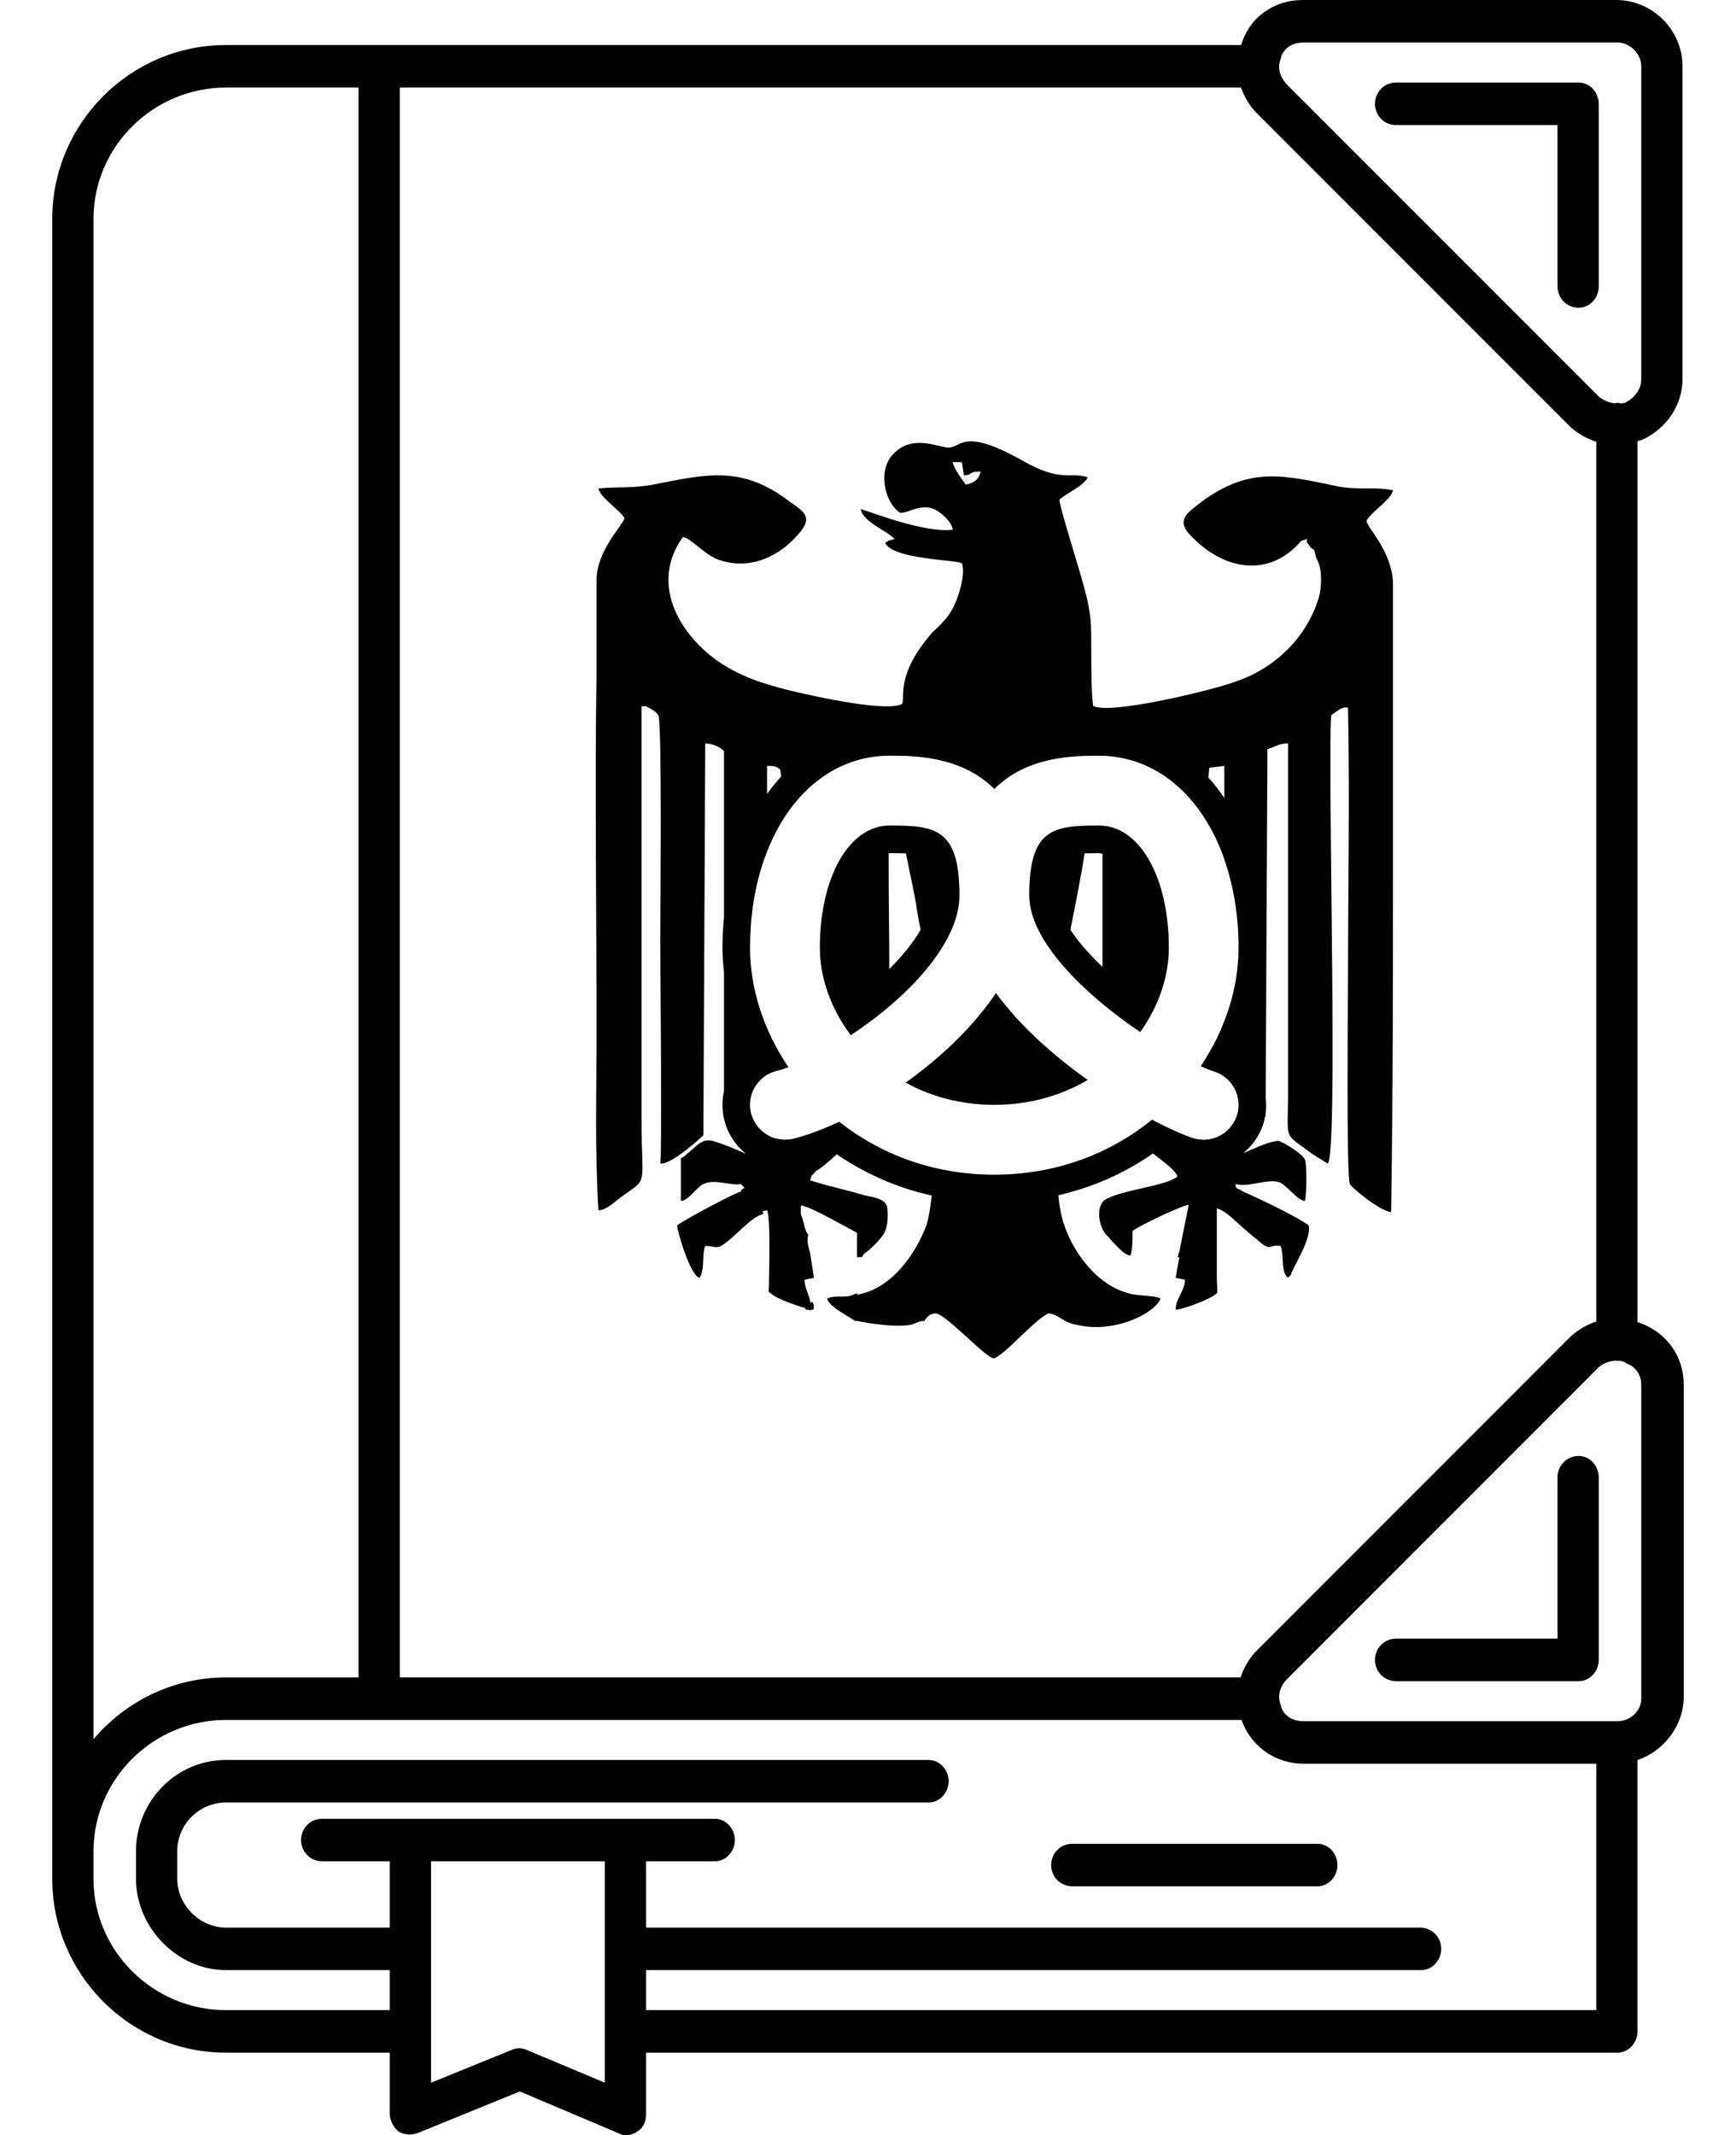 <?xml version="1.0" encoding="UTF-8"?>
<svg xmlns="http://www.w3.org/2000/svg" baseProfile="tiny" version="1.2" viewBox="0 0 99.976 122.904">
  <!-- Generator: Adobe Illustrator 28.7.1, SVG Export Plug-In . SVG Version: 1.2.0 Build 142)  -->
  <g>
    <g id="Layer_1" image-rendering="optimizeQuality" shape-rendering="geometricPrecision" text-rendering="geometricPrecision">
      <g>
        <path d="M60.536,107.352c0,.648.504,1.224,1.224,1.224h14.112c.648,0,1.152-.576,1.152-1.224s-.504-1.224-1.152-1.224h-14.112c-.72,0-1.224.576-1.224,1.224Z"/>
        <path d="M80.408,7.2h9.288v9.288c0,.648.504,1.224,1.224,1.224.648,0,1.152-.576,1.152-1.224V5.976c0-.648-.504-1.224-1.152-1.224h-10.512c-.72,0-1.224.576-1.224,1.224s.504,1.224,1.224,1.224Z"/>
        <path d="M94.52,76.176c-.071-.03-.144-.048-.216-.073V25.394c.048-.021.096-.026.144-.05h.072c1.44-.648,2.376-2.016,2.376-3.528V3.816C96.896,1.728,95.168,0,93.08,0h-18.072c-1.584,0-2.952.936-3.456,2.376-.03.071-.048.144-.073.216H13.016C7.472,2.592,3.008,7.128,3.008,12.6v95.544c0,5.472,4.464,10.008,10.008,10.008h9.432v3.528c0,.36.216.792.504,1.008.36.216.792.216,1.152.072l5.832-2.376,5.616,2.376c.144.072.288.144.504.144s.432-.072.648-.216c.36-.216.504-.576.504-1.008v-3.528h55.944c.648,0,1.152-.576,1.152-1.224v-15.618c1.48-.505,2.606-1.919,2.664-3.534v-18.072c0-1.584-.936-2.952-2.448-3.528ZM73.784,3.312v-.072c.216-.504.648-.792,1.296-.792h18.072c.72,0,1.368.648,1.368,1.368v18c0,.576-.36,1.08-.936,1.368-.085.024-.174.029-.263.037-.058-.01-.109-.037-.169-.037-.057,0-.103.025-.157.032-.329-.039-.654-.167-.923-.392l-18-18c-.432-.504-.504-1.008-.288-1.512ZM23.024,5.04h48.447c.169.487.436.951.801,1.368l.072.072,18.072,18.072c.459.417.97.699,1.512.874v50.642c-.513.167-1.003.445-1.44.827l-.072.072-18.072,18.072-.072.072c-.383.437-.66.927-.827,1.44H23.024V5.04ZM5.384,12.6c0-4.176,3.456-7.56,7.632-7.56h7.632v91.512h-7.632c-3.067,0-5.799,1.392-7.632,3.559V12.6ZM34.832,119.88l-4.464-1.872c-.288-.144-.648-.144-.936,0l-4.608,1.872v-12.744h10.008v12.744ZM91.928,115.704h-54.72v-2.304h44.64c.648,0,1.152-.576,1.152-1.224s-.504-1.224-1.224-1.224h-44.568v-3.816h3.96c.648,0,1.152-.576,1.152-1.224s-.504-1.224-1.152-1.224h-22.608c-.72,0-1.224.576-1.224,1.224s.504,1.224,1.224,1.224h3.888v3.816h-9.432c-1.512,0-2.808-1.296-2.808-2.808v-1.584c0-1.584,1.296-2.808,2.808-2.808h40.464c.648,0,1.152-.576,1.152-1.224s-.504-1.224-1.152-1.224H13.016c-2.88,0-5.184,2.376-5.184,5.256v1.584c0,2.808,2.376,5.256,5.184,5.256h9.432v2.304h-9.432c-4.176,0-7.632-3.384-7.632-7.56v-1.584c0-4.176,3.456-7.56,7.632-7.56h58.487c.018.048.029.096.049.144.576,1.44,1.944,2.376,3.528,2.376h16.848v14.184ZM94.52,97.776c0,.72-.648,1.296-1.368,1.296h-18.072c-.648,0-1.08-.288-1.296-.792v-.072c-.216-.504-.144-1.008.288-1.512l18-18c.289-.241.643-.373.997-.377.029.002.053.017.083.017.027,0,.049-.015.076-.017.121.013.241.039.356.089l.072.072c.504.144.864.648.864,1.224v18.072Z"/>
        <path d="M90.92,83.808c-.72,0-1.224.576-1.224,1.224v9.288h-9.288c-.72,0-1.224.576-1.224,1.224s.504,1.224,1.224,1.224h10.512c.648,0,1.152-.576,1.152-1.224v-10.512c0-.648-.504-1.224-1.152-1.224Z"/>
        <path d="M71.803,70.85c.324.324.54.432.756.648.647.54.54.108,1.187.216.216.54,0,1.511.432,1.835l.108-.108c.108-.108,0,0,.108-.216l.54-1.079c.216-.432.54-1.187.432-1.619-.755-.54-2.806-1.511-3.777-1.943-.324-.216-.432-.108-.432-.432.755.216,1.835-.324,2.482-.108.432.108,1.079,1.079,1.511,1.079.108-.432.108-2.158,0-2.374-.108-.324-1.187-.971-1.511-1.079-.459,0-1.254.365-2.044.708.516-.422.923-.981,1.145-1.646.053-.159.087-.32.117-.48.007.003.021.012.027.014v-.161c.046-.316.043-.631.006-.939l.102-20.053c.432-.108.648-.324,1.187-.324v20.074c0,2.914-.324,2.266,1.403,3.562l.863.54c.647.108,0-22.664.216-25.794.324-.216.648-.54.971-.432.108,5.18,0,10.469,0,15.649,0,.971-.108,11.332.108,11.764,0,.108,1.619,1.511,2.374,1.619.108-6.799.108-13.814.108-20.721v-15.541c-.108-1.943-1.619-3.238-1.511-3.561.324-.54,1.403-1.187,1.511-1.727-.971-.216-1.943,0-3.13-.216-3.13-.648-5.072-1.187-7.878.863-.648.54-1.511.971-.755,1.835,1.943,2.158,4.641,2.59,6.475.432l.324-.108c0,.108,0,.216.108.324.216.324.108.108.324.324l.108.432c.324.54.324,1.295.216,2.051-.648,2.482-2.59,4.317-4.857,5.072-1.079.432-7.231,1.943-8.202,1.403-.108-.648-.108-2.482-.108-3.238,0-1.295,0-2.051-.324-3.238-.216-.971-1.511-4.964-1.511-5.396.324-.324,1.511-.863,1.619-1.295-1.079-.324-1.511.324-3.777-.971-3.669-2.051-3.454-.54-4.425-.755-.648-.108-1.943-.647-2.914.324-.971.863-.648,2.806.324,3.454.54,0,1.187-.54,1.943-.216.324.108,1.079.755,1.079,1.187-1.619.216-4.857-1.079-5.288-1.187.108.755,1.619,1.295,1.943,1.727-.324.108-.216,0-.54.216.432.971,4.209.971,4.425,1.187.216.648-.216,1.943-.432,2.374-.324.755-.863,1.187-1.295,1.619-2.158,2.482-1.511,3.777-1.727,4.101-.863.432-4.425-.324-5.396-.54-1.511-.324-3.238-.755-4.533-1.511-2.374-1.295-4.857-4.533-2.698-7.555.432,0,1.187.971,2.051,1.295,1.835.648,3.562-.216,4.641-1.511.863-.971.216-1.295-.54-1.835-2.698-2.051-4.641-1.619-7.878-.971-1.187.216-1.943.108-3.13.216.108.54,1.187,1.187,1.511,1.727-.324.648-1.619,1.943-1.619,3.562v5.18c-.108,6.583,0,14.03,0,20.721,0,3.454-.108,6.907.108,10.361.432,0,.863-.432,1.295-.755,1.619-1.187,1.187-.432,1.187-4.533v-23.419c0-.54,0-.216.216-.324.216.108.647.324.755.54.216.54.108,11.332.108,12.951,0,1.403.108,12.519,0,12.843.648.108,2.482-1.619,2.482-1.619l.108-22.556c.432,0,.863.216,1.079.432v9.589c-.052.567-.088,1.144-.088,1.74,0,.461.035.926.088,1.391v6.869c-.119.53-.121,1.094.019,1.657.199.79.648,1.46,1.248,1.94-.492-.211-.97-.423-1.267-.522-.647-.216-.971-.432-1.511,0l-.755.647c-.324.216-.108.108-.216.108v2.482c.432,0,.971-.863,1.295-.971.648-.324,1.511.108,2.158,0l.216.216q-.216.108-.216.216c-.432.108-3.238,1.619-3.669,1.943,0,.324.755,2.914,1.295,3.022.324-.54.108-1.295.324-1.835.54,0,.648.216,1.079-.108.648-.432,1.619-1.619,2.266-1.727,0-.216-.216-.108.216-.216.216.432.108,3.562.108,4.317,0,.432-.108.324.216.54.216.216,1.403.648,1.835.755.108.108,0,.108.216.108.216.108,0,0,.216,0,0,0,.108.108.108-.216-.108-.432-.108-.108-.216-.216,0-.324-.324-.755-.324-1.295l.54-.108-.216-1.403c-.108-.432-.216-.648-.108-1.079-.216-.216-.216-.648-.432-1.187v-.432c.108-.108,0-.108.216,0,.324,0,2.806,1.403,3.022,1.511v1.403c.432,0,.216,0,.432-.216.324-.216.863-.756,1.079-1.079s.324-.971.216-1.619c-.108-.432-.755-.54-1.295-.647-1.079-.324-2.158-.54-3.13-.863.108-.432.108-.216.324-.54.229-.092.696-.499,1.211-.958,1.657,1.138,3.501,1.937,5.467,2.374-.085.73-.189,1.349-.311,1.714-.647,1.727-2.051,3.669-3.993,3.993v-.108c-.108.108,0,0-.216.108-.432.216-.971,0-1.511.216.108.324.432.54.755.755l.863.54h.108s2.051.432,3.13.216c.324-.108.432-.216.755-.216.108-.216.324-.432.648-.432.54,0,2.914,2.59,3.346,2.59.648-.216,2.266-2.158,3.13-2.59.54,0,.863.54,1.619.647,2.158.54,4.533-.647,4.857-1.511-.54-.216-1.295-.108-1.943-.324-1.511-.432-2.698-1.835-3.346-3.238-.364-.801-.529-1.508-.6-2.378,1.962-.447,3.799-1.258,5.45-2.405.46.371,1.318.965,1.409,1.33-.648.54-3.13.755-4.101,1.295-.648.324-.432,1.619,0,2.051.216.216,1.079,1.295,1.403,1.187.108-.324.108-.971.108-1.403.432-.324,2.698-1.403,3.238-1.511l-.54,2.698c-.108.216,0,.108-.108.324h.108l-.216,1.187.54.108c0,.647-.54,1.079-.54,1.727.432,0,2.051-.648,2.266-.863.216-.108.108-.216.108-1.079v-3.885c.54.108,1.295.971,1.727,1.295ZM69.645,44.193l.863-.108v1.844c-.286-.416-.588-.811-.916-1.169.015-.247.032-.452.053-.567ZM54.859,26.602h.54l.108.755c.54,0,.216-.216.971-.216-.108.432-.324.648-.863.755-.216-.324-.648-.863-.755-1.295ZM44.175,44.085c.324,0,.54,0,.755.216.022.067.04.212.056.397-.288.31-.556.649-.812,1.003v-1.616ZM66.347,64.447c-2.366,1.921-5.47,3.167-9.084,3.167-3.538,0-6.586-1.193-8.933-3.045-.961.449-1.861.781-2.638.975-.152.038-.303.054-.453.057-.012,0-.025.005-.038.005-.021,0-.039-.009-.06-.01-.192-.006-.38-.036-.558-.094-.014-.005-.029-.006-.044-.011-.183-.065-.351-.161-.508-.274-.03-.022-.059-.042-.088-.065-.147-.119-.278-.258-.387-.416-.02-.028-.035-.058-.053-.088-.107-.172-.197-.358-.249-.565-.202-.808.116-1.624.742-2.095.209-.157.451-.276.72-.343.219-.055.451-.126.695-.211-1.427-2.106-2.217-4.526-2.217-6.883,0-1.601.211-3.093.601-4.429.111-.379.239-.743.378-1.096h0c.105-.269.215-.534.336-.787.28-.585.6-1.126.957-1.616.535-.736,1.152-1.359,1.838-1.851.228-.164.464-.313.707-.447.972-.536,2.057-.826,3.221-.826.17,0,.363,0,.572.004.419.007.909.03,1.433.097.524.067,1.082.18,1.64.367.558.187,1.114.449,1.635.816.26.183.512.393.749.632,1.903-1.915,4.666-1.915,6.029-1.915,2.038,0,3.831.89,5.204,2.427.188.21.367.433.538.668s.334.481.488.737h0c.337.558.634,1.165.882,1.82.038.1.068.207.103.309h0c.526,1.501.823,3.218.823,5.093,0,.584-.048,1.172-.143,1.757s-.235,1.17-.42,1.746c-.078.242-.167.482-.26.721h0c-.128.33-.266.657-.423.979-.166.341-.352.674-.549,1.004h0c-.124.207-.248.414-.383.616.289.127.559.232.804.313.658.22,1.127.747,1.301,1.368.002.009.002.018.005.027.097.366.094.762-.035,1.148,0,0,0,0,0,0-.063.188-.158.355-.266.51-.023.033-.045.066-.07.097-.113.143-.241.27-.385.376-.025.018-.051.031-.076.048-.136.091-.283.164-.437.219-.029.01-.055.024-.085.033-.171.052-.35.079-.533.084-.018,0-.034.008-.052.008-.022,0-.044-.01-.066-.011-.19-.006-.383-.03-.573-.094-.541-.181-1.363-.541-2.338-1.054Z"/>
        <path d="M55.254,51.536c0-3.841-1.378-4.019-4.019-4.019-2.329,0-4.019,2.959-4.019,7.034,0,1.734.637,3.517,1.78,5.036,3.127-2.052,6.259-5.217,6.259-8.05ZM51.175,49.121c.02-.001.04-.013.059-.013.374,0,.673.004.941.014.217,1.165.48,2.194.634,3.273.073.437.143.805.208,1.125-.421.726-1.035,1.494-1.805,2.259.01-1.568-.047-4.354-.037-6.658Z"/>
        <path d="M63.293,47.517c-2.642,0-4.019.179-4.019,4.019,0,2.656,3.26,5.759,6.391,7.87,1.06-1.479,1.648-3.189,1.648-4.855,0-4.075-1.691-7.034-4.019-7.034ZM61.641,53.52c.277-1.355.621-3.116.825-4.404.24-.006.509-.008.827-.008.067,0,.134.03.201.044v6.503c-.779-.738-1.405-1.462-1.853-2.136Z"/>
        <path d="M57.355,57.163c-.668.991-1.475,1.928-2.361,2.793-.886.865-1.851,1.657-2.837,2.36,1.454.798,3.178,1.279,5.107,1.279,1.024,0,1.992-.136,2.891-.383s1.731-.605,2.485-1.05c-1.919-1.365-3.87-3.07-5.285-4.999Z"/>
      </g>
    </g>
  </g>
</svg>